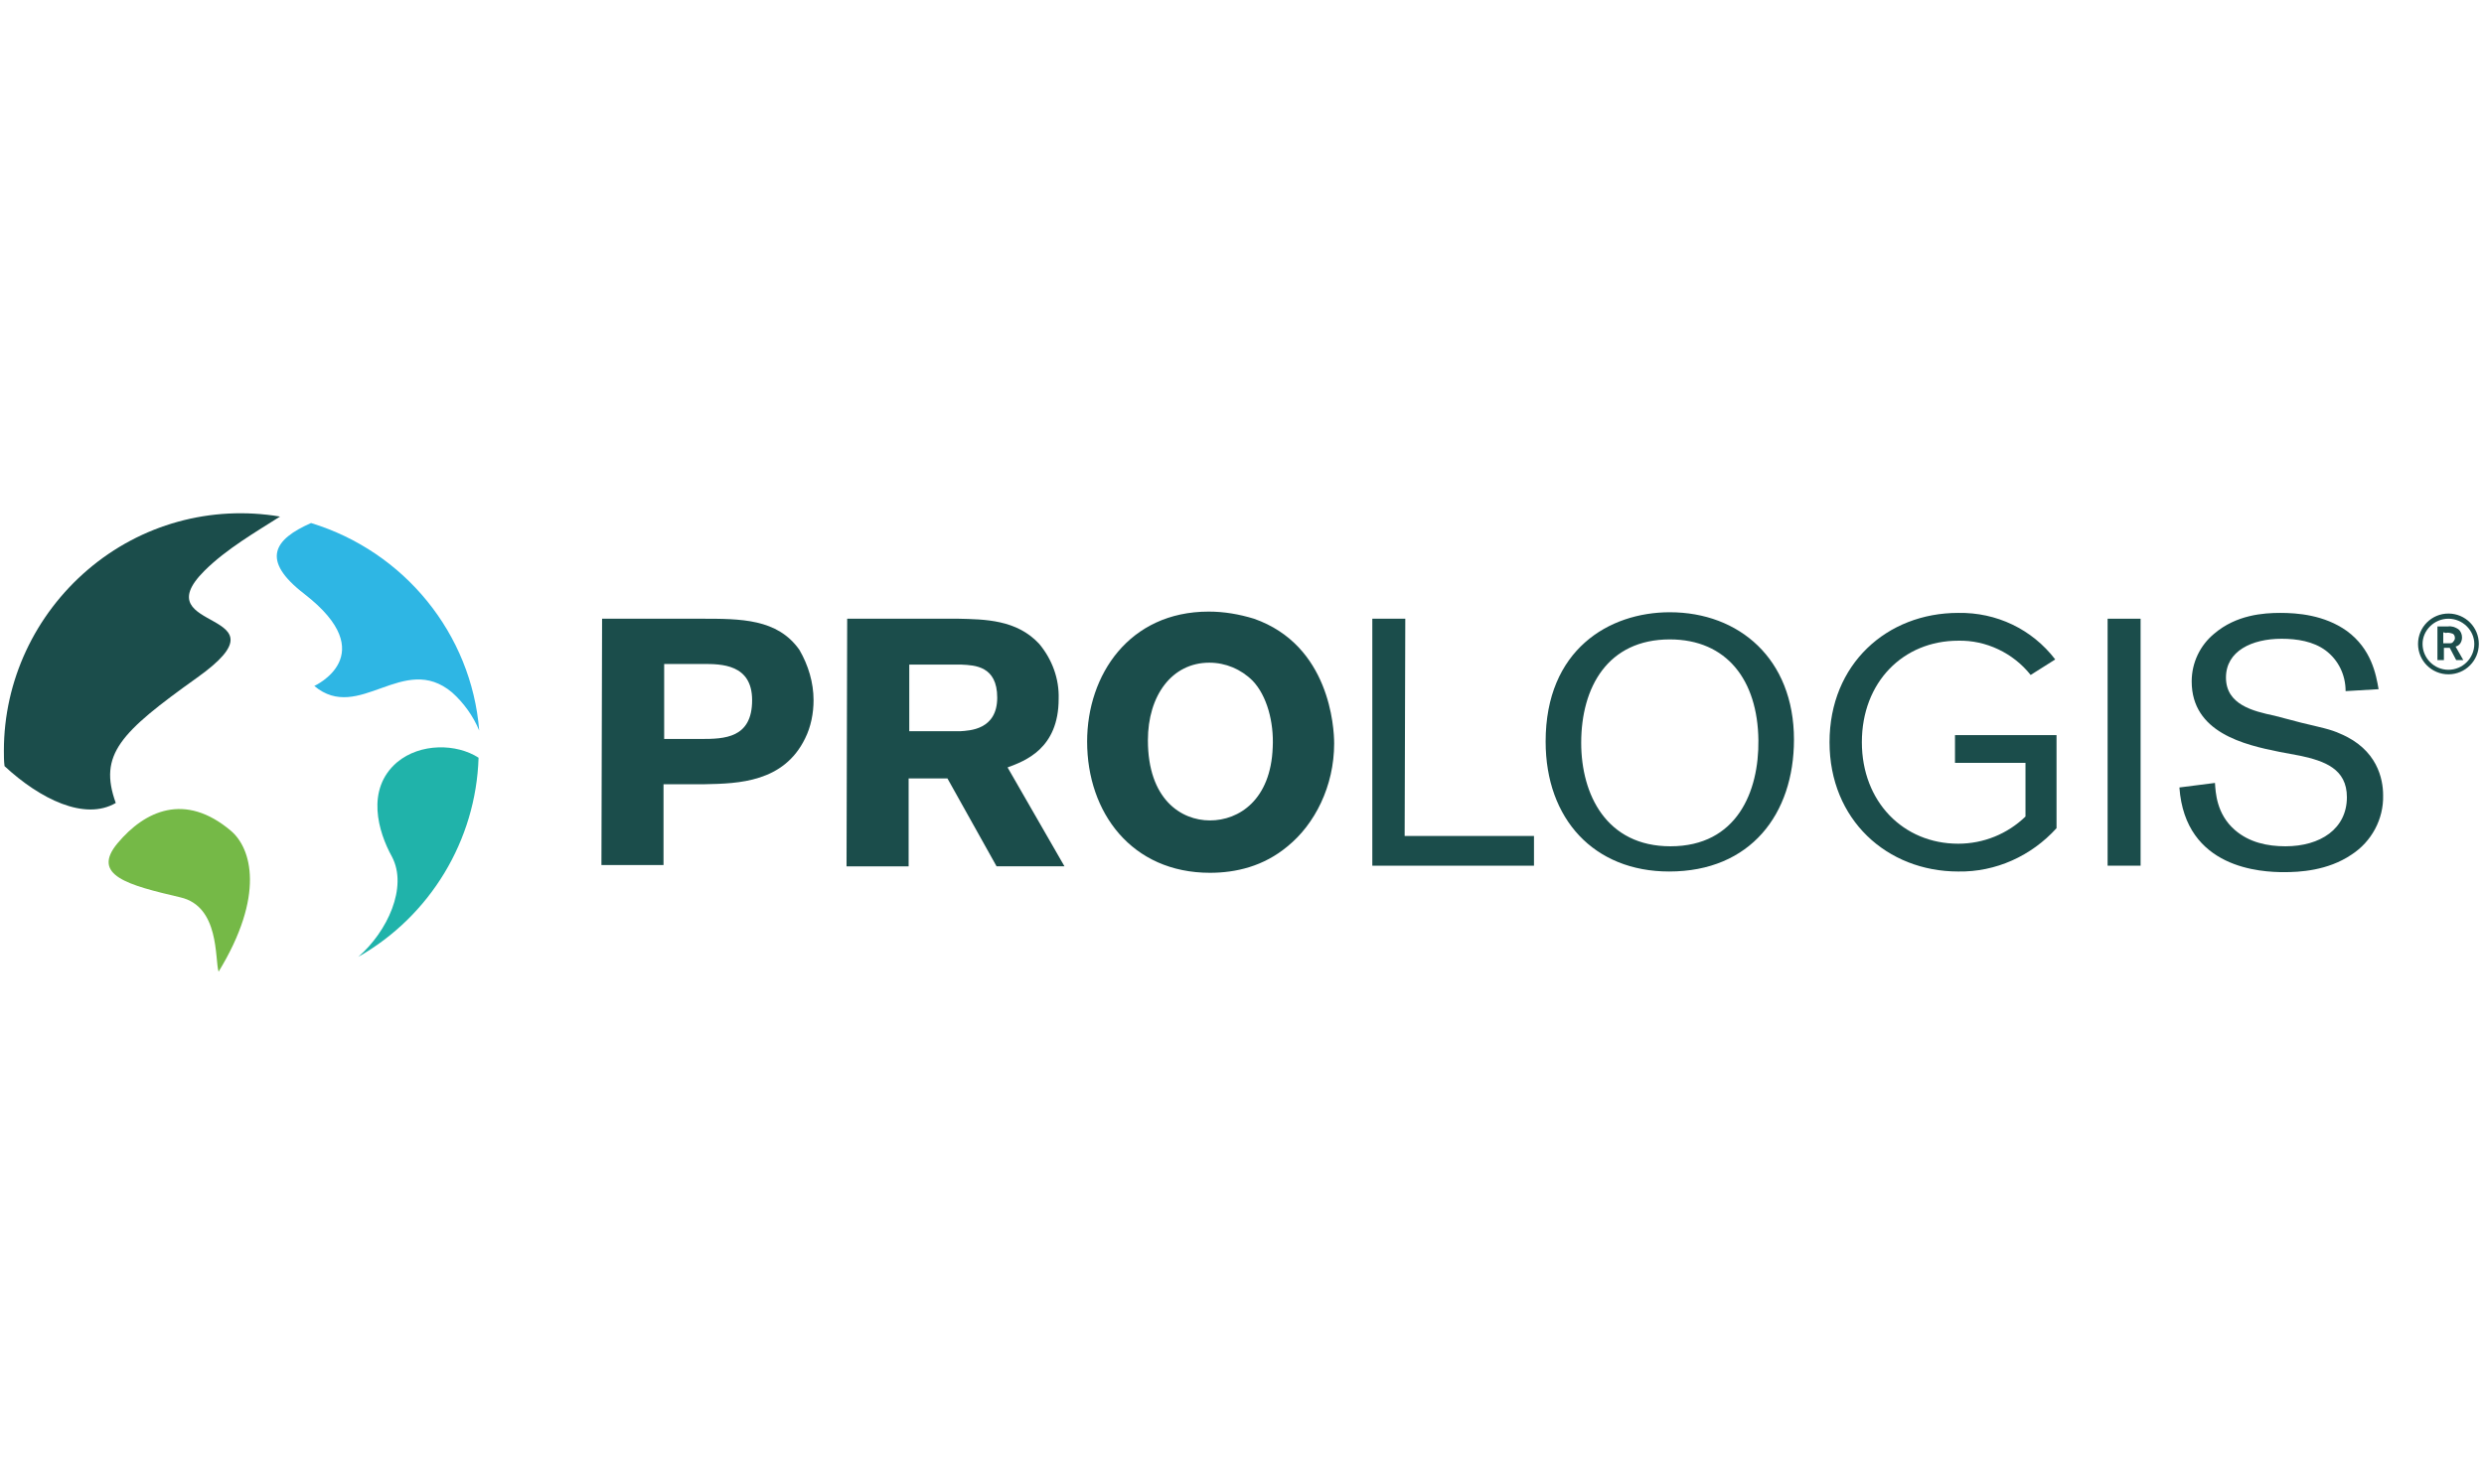 <?xml version="1.0" encoding="utf-8"?>
<!-- Generator: Adobe Illustrator 24.0.3, SVG Export Plug-In . SVG Version: 6.00 Build 0)  -->
<svg version="1.1" id="Vrstva_1" xmlns="http://www.w3.org/2000/svg" xmlns:xlink="http://www.w3.org/1999/xlink" x="0px" y="0px"
	 viewBox="0 0 384.1 229.6" style="enable-background:new 0 0 384.1 229.6;" xml:space="preserve">
<style type="text/css">
	.st0{fill:#20B3AA;}
	.st1{fill:#75B947;}
	.st2{fill:#2EB6E4;}
	.st3{fill:#1B4D4B;}
</style>
<g>
	<path class="st0" d="M61.4,117.9c-4.9,4.2-2.9,10.8-0.8,14.6c2.5,4.7-0.7,11.6-5.2,15.5c11.1-6.3,18.2-18,18.6-30.8
		C70.6,115,65,114.9,61.4,117.9"/>
	<path class="st1" d="M35.7,128.5c-7.1-6-13.3-3.1-17.5,1.9c-4.2,5,1.6,6.5,9.7,8.4c6.1,1.4,5.3,9.6,5.9,11.5
		C41,138.5,38.9,131.2,35.7,128.5"/>
	<path class="st2" d="M47.1,91.9c12.1,9.4,1.5,14.2,1.5,14.2c6.9,5.8,13.8-5.3,21.3,1c1.8,1.6,3.3,3.7,4.2,5.9
		c-1.2-15-11.6-27.7-26-32.1C42.4,83.4,40.2,86.6,47.1,91.9"/>
	<path class="st3" d="M17.9,124.2c-2.7-7.5,0.7-10.9,12.6-19.4c15-10.7-8.5-6.9,1.1-16.5c3.4-3.4,8.1-6.1,11.7-8.4
		c-10.7-1.8-21.5,1.2-29.7,8.2s-13,17.2-13,28c0,0.8,0,1.6,0.1,2.4C6.2,123.6,13.1,127,17.9,124.2"/>
	<path class="st3" d="M93.1,95.7h15.3c6.2,0,11.8,0,15.2,4.8c1.4,2.4,2.2,5.1,2.2,7.8c0,2-0.4,4.1-1.3,5.9c-3.3,6.8-10.3,7-15.5,7.1
		h-6.4v12.5H93L93.1,95.7z M102.7,102.7v11.6h5.7c3.6,0,7.9-0.1,7.9-6c0-5.6-4.8-5.6-7.6-5.6H102.7z"/>
	<path class="st3" d="M131,95.7h17.2c4,0.1,9,0.1,12.5,3.9c2,2.4,3.1,5.4,3,8.5c0,7.7-5.2,9.6-7.9,10.6l8.8,15.3h-10.5l-7.6-13.6h-6
		V134h-9.6L131,95.7L131,95.7z M140.6,102.8v10.3h7.9c1.4-0.1,5.7-0.2,5.7-5.2c0-4.9-3.5-5-5.5-5.1L140.6,102.8z"/>
	<path class="st3" d="M187.1,135c-12.1,0-19-9.3-19-20.3c0-10.3,6.5-20.1,18.8-20.1c2.4,0,4.7,0.4,7,1.1
		c11.7,4.1,12.4,16.8,12.4,19.3c0,6.6-3,12.5-7.2,15.9C195.4,134,191.1,135,187.1,135 M193.7,105.3c-1.8-1.8-4.2-2.8-6.7-2.8
		c-5.8,0-9.5,5.1-9.5,12c0,9.1,5.1,12.4,9.6,12.4s9.4-3.2,9.7-11.3C197,111.7,195.9,107.6,193.7,105.3L193.7,105.3z"/>
	<path class="st3" d="M258.1,134.8c-11.6,0-19.1-8.1-19.1-20.1c0-14.2,9.8-20,19.2-20c10.7,0,19.2,7.2,19.2,19.7
		C277.4,125.9,270.7,134.8,258.1,134.8 M258.2,98.9c-9.6,0-13.7,7.4-13.7,16c0,8,3.9,16,13.8,16c10.3,0,13.7-8.5,13.6-16.4
		C271.8,105.2,267,98.9,258.2,98.9L258.2,98.9z"/>
	<rect x="325.9" y="95.7" class="st3" width="5.1" height="38.2"/>
	<g>
		<path class="st3" d="M352.5,116.3c-5.5-1.1-13.6-3-13.6-10.9c0-2.9,1.3-5.6,3.5-7.4c3.4-2.9,7.6-3.2,10.2-3.2s6.8,0.3,10.3,2.8
			c3.8,2.8,4.5,6.7,4.9,9l-5.1,0.3c0-2.5-1.1-4.8-3.1-6.3c-1.9-1.4-4.4-1.8-6.8-1.8c-4.6,0-8.6,1.9-8.6,6c0,4.2,4.2,5.2,7.5,5.9
			l4.2,1.1c2.9,0.7,4.5,1,6,1.7c5.7,2.4,6.6,7,6.6,9.5c0.1,3.7-1.8,7.2-4.9,9.2c-3.7,2.5-8.1,2.7-10.4,2.7
			c-3.5,0-15.3-0.5-16.2-13.1l5.5-0.7c0.1,1.4,0.2,4.8,3.1,7.3c2.2,1.9,5,2.5,7.8,2.5c5.4,0,9.5-2.7,9.5-7.6c0-4.4-3.5-5.6-7.2-6.4
			L352.5,116.3z"/>
		<path class="st3" d="M282.9,114.8c0-12.1,8.9-20,19.9-20c5.9-0.1,11.4,2.5,15,7.2l-3.8,2.4c-2.7-3.4-6.9-5.4-11.2-5.3
			c-8.5,0-14.9,6.4-14.9,15.7c0,9.2,6.4,15.7,14.9,15.7c3.9,0,7.6-1.5,10.4-4.2V118h-10.9v-4.3H318v14.4c-3.9,4.3-9.4,6.8-15.2,6.7
			C291.8,134.8,282.9,126.8,282.9,114.8"/>
	</g>
	<polygon class="st3" points="217.2,129.3 237.2,129.3 237.2,133.9 212.2,133.9 212.2,95.7 217.3,95.7 	"/>
	<g>
		<path class="st3" d="M378.6,104.3c-2.6,0-4.7-2.1-4.7-4.7s2.1-4.7,4.7-4.7s4.7,2.1,4.7,4.7S381.2,104.3,378.6,104.3 M378.6,95.7
			c-2.2,0-4,1.8-4,3.9c0,2.2,1.8,4,4,4s4-1.8,4-4C382.6,97.5,380.8,95.7,378.6,95.7L378.6,95.7z"/>
		<path class="st3" d="M376.8,96.9h1.7c0.6-0.1,1.1,0.1,1.6,0.4c0.4,0.3,0.6,0.8,0.6,1.3c0,0.7-0.4,1.3-1,1.4l1.2,2.1h-1.1l-1-1.9
			h-0.9v1.9h-1v-5.2C376.9,96.9,376.8,96.9,376.8,96.9z M377.8,97.8v1.7h0.3h0.6c0.2,0,0.5,0,0.6-0.2c0.2-0.2,0.3-0.4,0.3-0.6
			c0-0.3-0.1-0.6-0.4-0.7s-0.7-0.2-1-0.1L377.8,97.8z"/>
	</g>
</g>
</svg>
